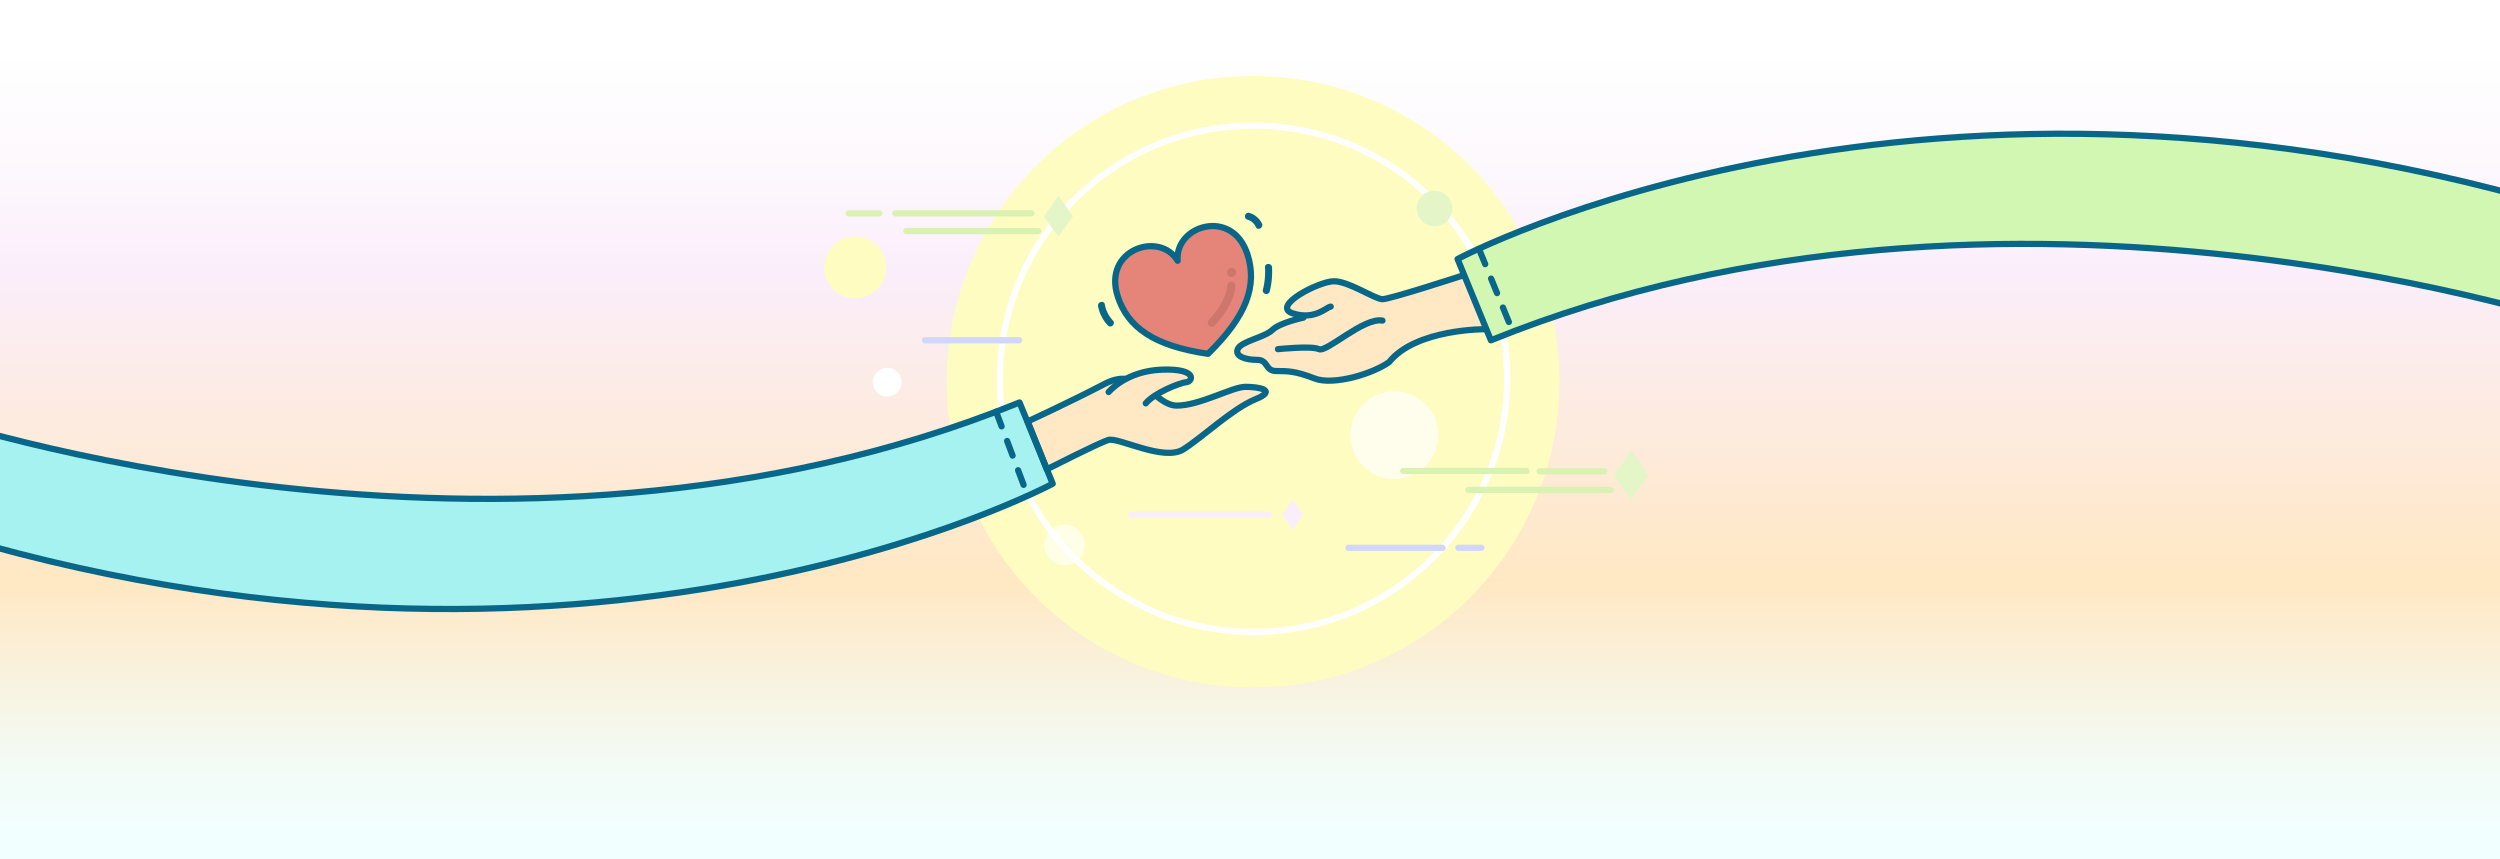 <svg xmlns="http://www.w3.org/2000/svg" xmlns:xlink="http://www.w3.org/1999/xlink" viewBox="0 0 800 274.92"><rect x="0" y="0" width="800" height="274.92" fill="#333333" stroke="none"/><defs><style>.a{fill:url(#a);}.b{fill:#fffcc2;}.c,.d,.g{fill:#fff;}.c{opacity:0.6;}.e,.j,.o,.q,.r,.s{fill:none;stroke-width:2px;}.e{stroke:#fff;stroke-miterlimit:10;}.f{fill:#e4f6c8;}.g{opacity:0.7;}.h{fill:#ffe8c3;}.i{fill:#a5f2f0;}.j,.o{stroke:#086788;}.j,.o,.q,.r,.s{stroke-linecap:round;stroke-linejoin:round;}.k{fill:#d2f7b2;}.l{fill:#e58478;}.m{fill:#cd776c;}.n{fill:#086788;}.o{stroke-dasharray:5;}.p{fill:#fbeefb;}.q{stroke:#d9f2b2;}.r{stroke:#d0d7fb;}.s{stroke:#fbeefb;}</style><linearGradient id="a" x1="400" y1="276.92" x2="400" gradientUnits="userSpaceOnUse"><stop offset="0.04" stop-color="#f1ffff"/><stop offset="0.12" stop-color="#f3fbf5"/><stop offset="0.24" stop-color="#faf0d9"/><stop offset="0.33" stop-color="#ffe8c3"/><stop offset="0.69" stop-color="#fbeefb"/><stop offset="0.8" stop-color="#fdf8fd"/><stop offset="0.94" stop-color="#fff"/></linearGradient></defs><title>timeliss_SOS</title><rect class="a" width="800" height="276.92"/><ellipse class="b" cx="400.98" cy="122.13" rx="98.04" ry="97.83"/><ellipse class="b" cx="273.64" cy="85.55" rx="9.92" ry="9.9" transform="translate(92.14 307.48) rotate(-68.08)"/><ellipse class="c" cx="340.68" cy="174.36" rx="6.49" ry="6.48" transform="translate(-30.15 268.94) rotate(-41.41)"/><ellipse class="d" cx="283.91" cy="122.29" rx="4.61" ry="4.6" transform="translate(-9.91 218.37) rotate(-41.41)"/><ellipse class="e" cx="401.13" cy="121.21" rx="81.17" ry="81"/><ellipse class="f" cx="459.03" cy="66.74" rx="5.7" ry="5.71" transform="translate(4.47 159.12) rotate(-19.76)"/><ellipse class="g" cx="446.2" cy="139.23" rx="14.05" ry="14.02" transform="translate(19.46 329.96) rotate(-41.41)"/><path class="h" d="M335,150.18s16.49-8.39,19.63-9.39,17.77,7,24.05,3,15.68-13,23-16,1.05-4-3.14-4-14.64,6-21.95,6-11.51-13-23-7-24.74,12.07-24.74,12.07Z"/><path class="i" d="M-23.32,132.79s184.88,63,349.57-4l10.62,26s-148.75,80-360.19,14Z"/><path class="j" d="M335,150.18s16.49-8.39,19.63-9.39,17.77,7,24.05,3,15.68-13,23-16,1.05-4-3.14-4-14.64,6-21.95,6-11.51-13-23-7-24.74,12.07-24.74,12.07Z"/><path class="h" d="M354.76,125.45s5.48-6.73,17-7.16,10,3.79,7.88,4-11.17,3.41-13.91,6.78"/><path class="j" d="M354.76,125.45s5.48-6.73,17-7.16,10,3.79,7.88,4-10.24,3.41-13,6.78"/><path class="k" d="M827.68,104.89s-185.42-63-350.59,4l-10.66-26s149.19-80,361.25-14Z"/><path class="h" d="M425.54,99.64c-1.22,0-3.5,3.57-10.86,1.19s6-10.71,10.86-10.71,13.5,5.95,15.95,5.95,26.19-8.56,26.19-8.56l8.16,17.78c.56-.62-23.52-1-34.35,13.39-4.91,3.57-14.72,4.76-20.85,2.38s-8.59-2.38-12.27-2.38-2.46-3.57-6.14-3.57-7.36-1.19-6.13-3.57,8.59-3.57,11-6,9.95-3.94,9.95-3.94"/><path class="j" d="M827.68,104.89s-185.42-63-350.59,4l-10.66-26s149.19-80,361.25-14Z"/><path class="j" d="M467.68,88.29s-22.9,7.45-25.29,7.45S431.64,90,426.86,90s-20.31,8-13.14,10.29,10.92-2.17,12.11-2.17"/><path class="j" d="M417.09,101.65s-7.5,1.56-9.95,3.94-9.81,3.57-11,6,2.45,3.57,6.13,3.57,2.46,3.57,6.14,3.57,6.13,0,12.27,2.38,18.94-1.68,23.85-5.25c8.59-10.71,30.83-10.52,30.83-10.52"/><path class="j" d="M408.94,111.73s10.75-1.14,13.14,0,14.34-10.28,20.31-9.14"/><path class="j" d="M-23.32,132.79s184.88,63,349.57-4l10.62,26s-148.75,80-360.19,14Z"/><path class="l" d="M386.57,113.23c-17.31-2.55-25.65-8.43-28.89-18.37-4.89-15,13.4-21.08,19.17-11.42-1-11.21,17.41-17.11,22.31-2.11C402.4,91.27,399.05,101,386.57,113.23Z"/><path class="m" d="M388.17,104.51a1.31,1.31,0,0,1-1.36-2.13c5.87-6.33,5.93-10.85,5.93-10.9A1.29,1.29,0,0,1,394,90.15a1.31,1.31,0,0,1,1.34,1.27c0,.22.06,5.54-6.63,12.73A1.26,1.26,0,0,1,388.17,104.51Z"/><circle class="m" cx="394.09" cy="87.17" r="1.44" transform="translate(-9.45 95.05) rotate(-13.59)"/><path class="j" d="M386.57,113.23c-17.31-2.55-25.65-8.43-28.89-18.37-4.89-15,13.4-21.08,19.17-11.42-1-11.21,17.41-17.11,22.31-2.11C402.4,91.27,399.05,101,386.57,113.23Z"/><path class="n" d="M351.38,98a12.12,12.12,0,0,0,3.15,6.14c1,1.05,2.58-.54,1.59-1.59a10,10,0,0,1-2.57-5.15c-.26-1.42-2.43-.82-2.17.6Z"/><path class="n" d="M399.11,70.27a4.3,4.3,0,0,1,2.77,2.38c.62,1.31,2.56.17,1.94-1.13a6.46,6.46,0,0,0-4.12-3.42,1.13,1.13,0,0,0-.59,2.17Z"/><path class="n" d="M404.8,85.55a23.51,23.51,0,0,1-.69,7.23,1.13,1.13,0,0,0,2.17.59,25.41,25.41,0,0,0,.77-7.82c-.08-1.44-2.33-1.45-2.25,0Z"/><line class="o" x1="318.76" y1="131.75" x2="328.86" y2="158.65"/><line class="o" x1="473.37" y1="79.9" x2="484.25" y2="106.5"/><polygon class="f" points="522.01 144.11 516.46 152.08 522.01 159.85 527.56 152.08 522.01 144.11"/><polygon class="p" points="413.64 159.85 410.27 164.69 413.64 169.4 417 164.69 413.64 159.85"/><polygon class="f" points="338.69 62.6 334.05 69.27 338.69 75.77 343.33 69.27 338.69 62.6"/><line class="q" x1="492.66" y1="150.81" x2="513.4" y2="150.81"/><line class="q" x1="449.01" y1="150.71" x2="488.49" y2="150.71"/><line class="r" x1="466.69" y1="175.29" x2="474.07" y2="175.29"/><line class="r" x1="431.53" y1="175.29" x2="461.63" y2="175.29"/><line class="r" x1="296.03" y1="108.89" x2="326.13" y2="108.89"/><line class="s" x1="362.01" y1="164.63" x2="405.95" y2="164.63"/><line class="q" x1="469.86" y1="156.78" x2="515.46" y2="156.78"/><line class="q" x1="286.47" y1="68.27" x2="330.05" y2="68.27"/><line class="q" x1="271.59" y1="68.3" x2="281.41" y2="68.3"/><line class="q" x1="289.98" y1="73.94" x2="332.18" y2="73.94"/></svg>